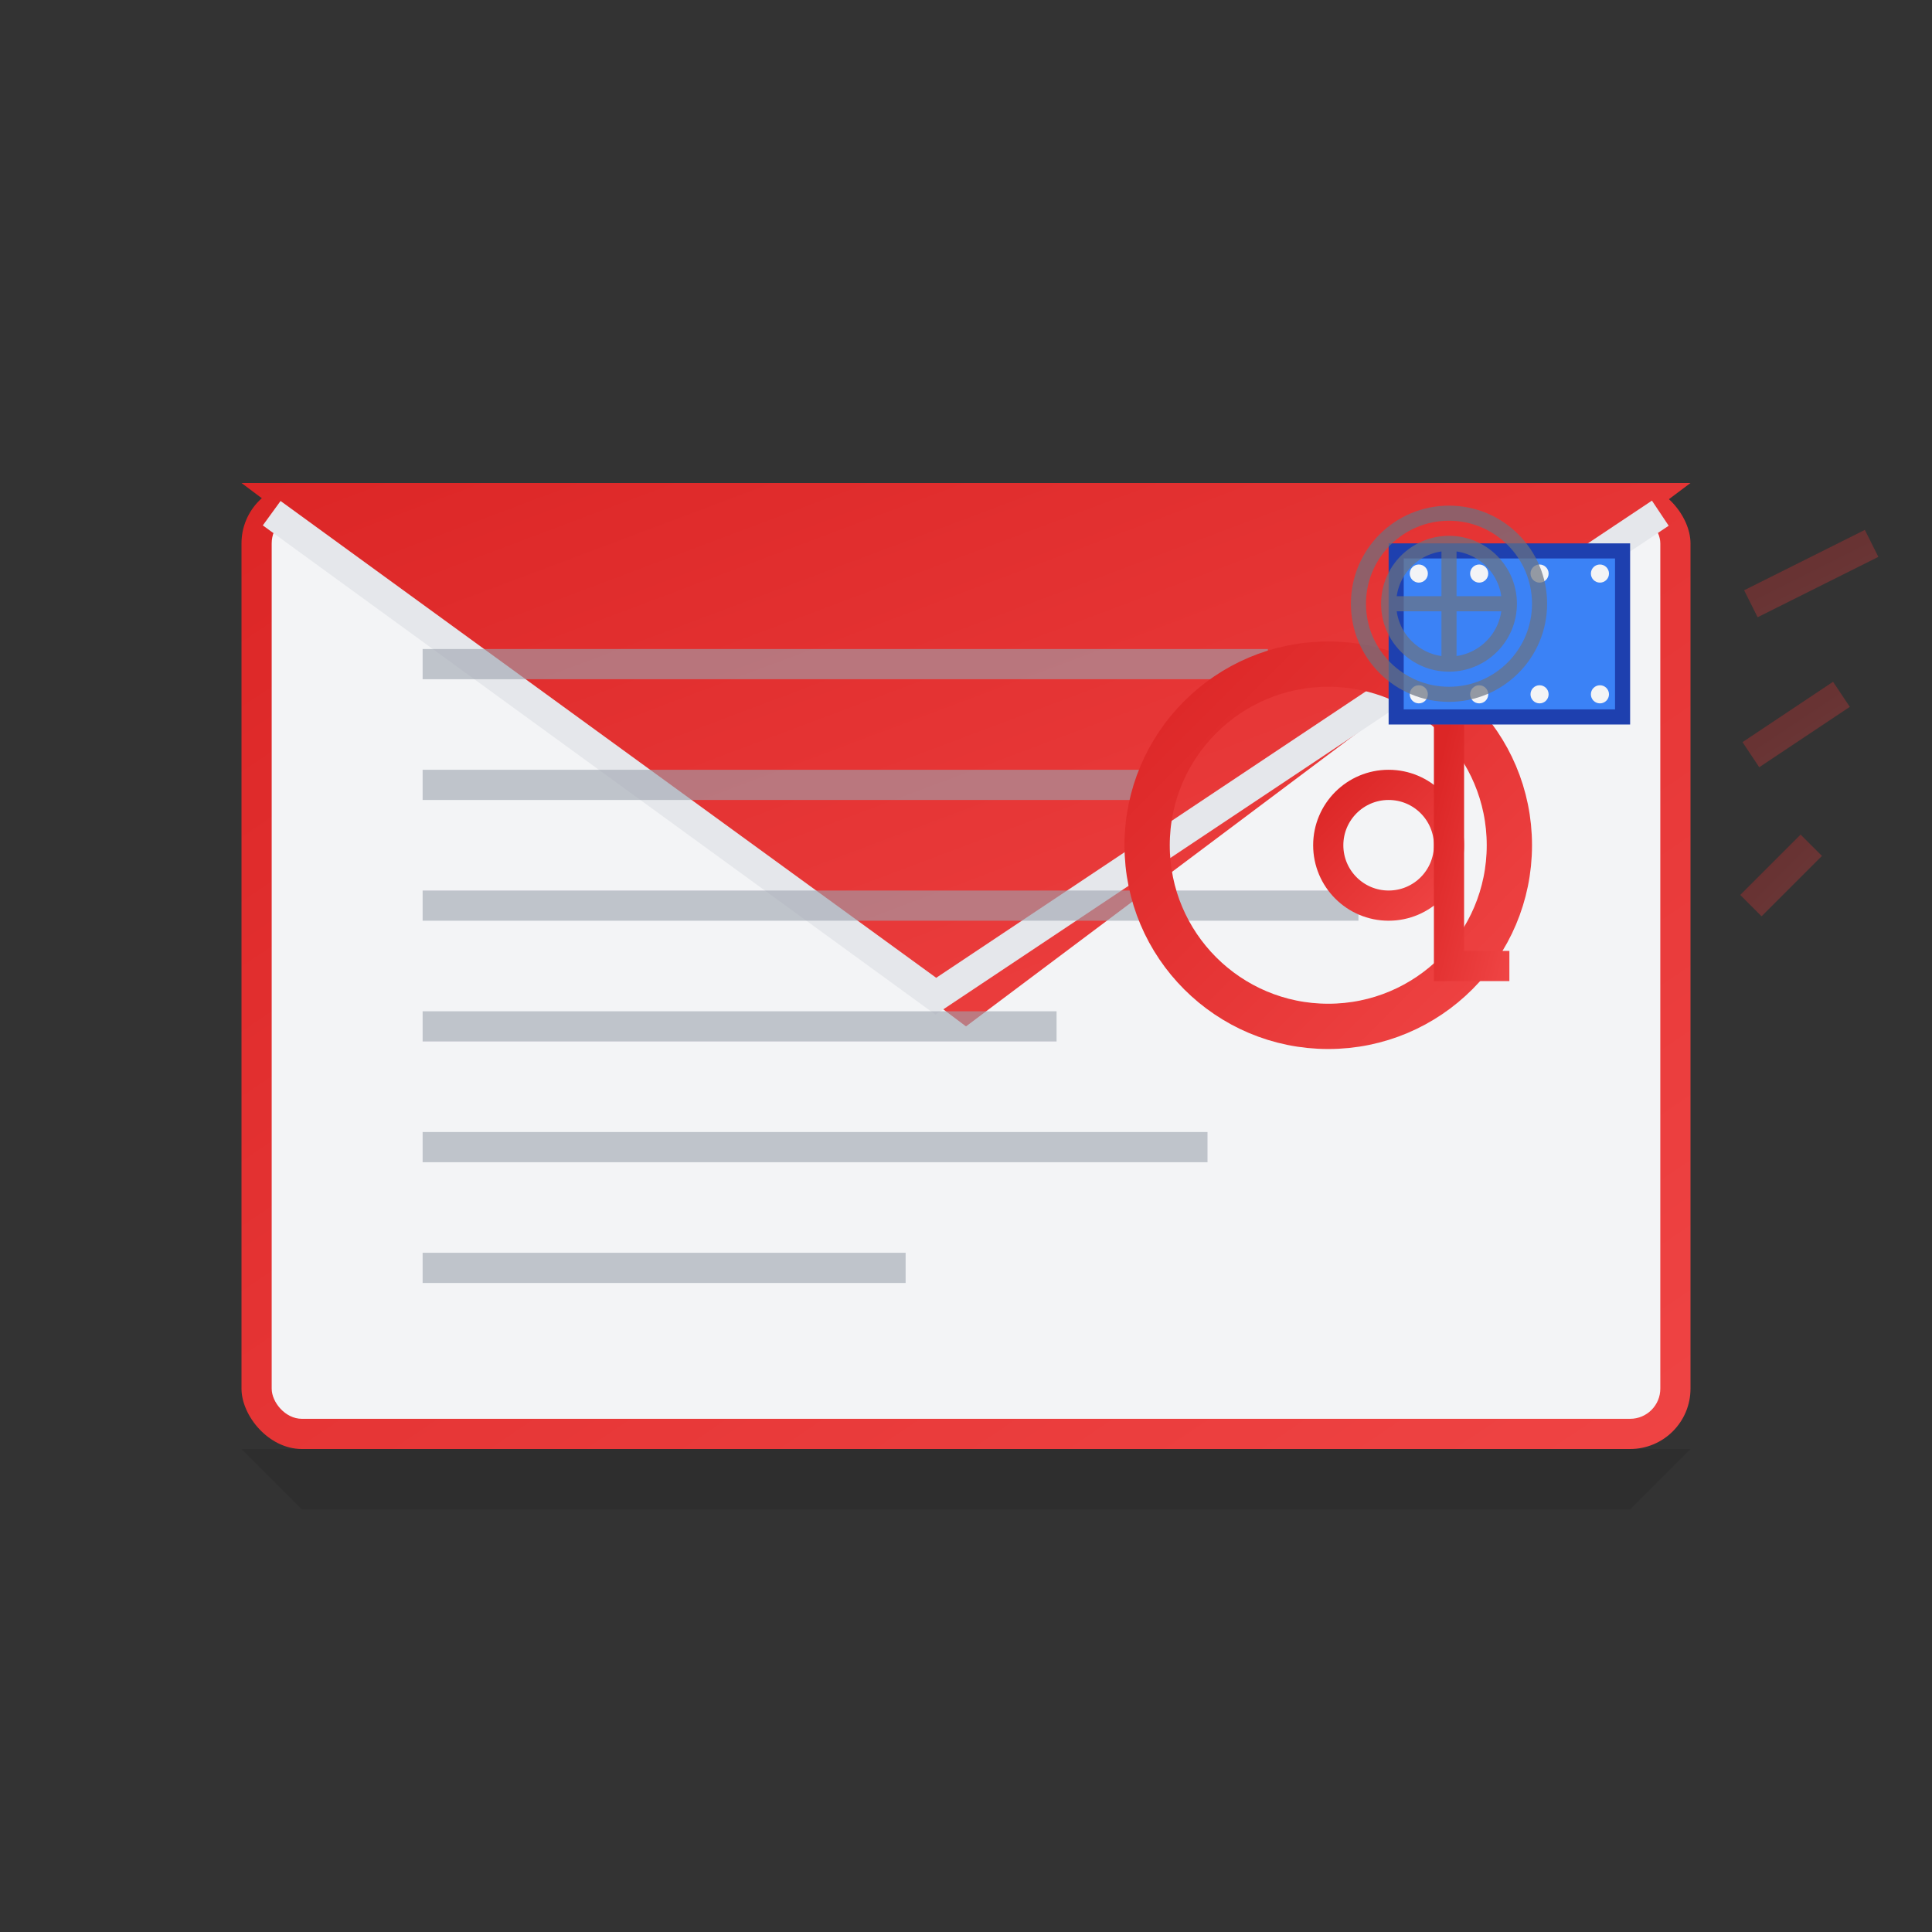<svg xmlns="http://www.w3.org/2000/svg" viewBox="0 0 64 64" width="64" height="64">
    <rect x="0" y="0" width="64" height="64" fill="#333333" stroke="none"/>
    <defs>
        <linearGradient id="mailGradient" x1="0%" y1="0%" x2="100%" y2="100%">
            <stop offset="0%" style="stop-color:#dc2626;stop-opacity:1" />
            <stop offset="100%" style="stop-color:#ef4444;stop-opacity:1" />
        </linearGradient>
    </defs>
    
    <!-- Envelope body -->
    <rect x="8" y="16" width="48" height="32" rx="2" fill="url(#mailGradient)"/>
    <rect x="9" y="17" width="46" height="30" rx="1" fill="#f3f4f6"/>
    
    <!-- Envelope flap -->
    <path d="M8 16 L32 34 L56 16 Z" fill="url(#mailGradient)"/>
    
    <!-- Inner envelope lines -->
    <path d="M9 17 L31 33 L55 17" stroke="#e5e7eb" stroke-width="1" fill="none"/>
    
    <!-- Email content lines -->
    <g stroke="#9ca3af" stroke-width="1" opacity="0.6">
        <line x1="14" y1="22" x2="42" y2="22"/>
        <line x1="14" y1="26" x2="38" y2="26"/>
        <line x1="14" y1="30" x2="45" y2="30"/>
        <line x1="14" y1="34" x2="35" y2="34"/>
        <line x1="14" y1="38" x2="40" y2="38"/>
        <line x1="14" y1="42" x2="30" y2="42"/>
    </g>
    
    <!-- @ symbol -->
    <g transform="translate(44, 28)" fill="url(#mailGradient)">
        <circle cx="0" cy="0" r="6" fill="none" stroke="url(#mailGradient)" stroke-width="1.5"/>
        <circle cx="2" cy="0" r="2" fill="none" stroke="url(#mailGradient)" stroke-width="1"/>
        <path d="M4 -4 L4 4 L6 4" stroke="url(#mailGradient)" stroke-width="1" fill="none"/>
    </g>
    
    <!-- Stamp -->
    <g transform="translate(46, 18)">
        <rect x="0" y="0" width="8" height="6" fill="#1e40af"/>
        <rect x="0.5" y="0.5" width="7" height="5" fill="#3b82f6"/>
        <!-- Stamp perforations -->
        <g fill="#f3f4f6">
            <circle cx="1" cy="1" r="0.3"/>
            <circle cx="3" cy="1" r="0.3"/>
            <circle cx="5" cy="1" r="0.3"/>
            <circle cx="7" cy="1" r="0.3"/>
            <circle cx="1" cy="5" r="0.3"/>
            <circle cx="3" cy="5" r="0.3"/>
            <circle cx="5" cy="5" r="0.3"/>
            <circle cx="7" cy="5" r="0.3"/>
        </g>
    </g>
    
    <!-- Postmark -->
    <g transform="translate(48, 20)" stroke="#6b7280" stroke-width="0.5" fill="none" opacity="0.7">
        <circle cx="0" cy="0" r="3"/>
        <circle cx="0" cy="0" r="2"/>
        <line x1="-2" y1="0" x2="2" y2="0"/>
        <line x1="0" y1="-2" x2="0" y2="2"/>
    </g>
    
    <!-- Envelope shadow -->
    <path d="M8 48 L56 48 L54 50 L10 50 Z" fill="#000" opacity="0.1"/>
    
    <!-- Flying effect lines -->
    <g stroke="url(#mailGradient)" stroke-width="1" fill="none" opacity="0.3">
        <path d="M58 20 L62 18"/>
        <path d="M58 25 L61 23"/>
        <path d="M58 30 L60 28"/>
    </g>
</svg>
